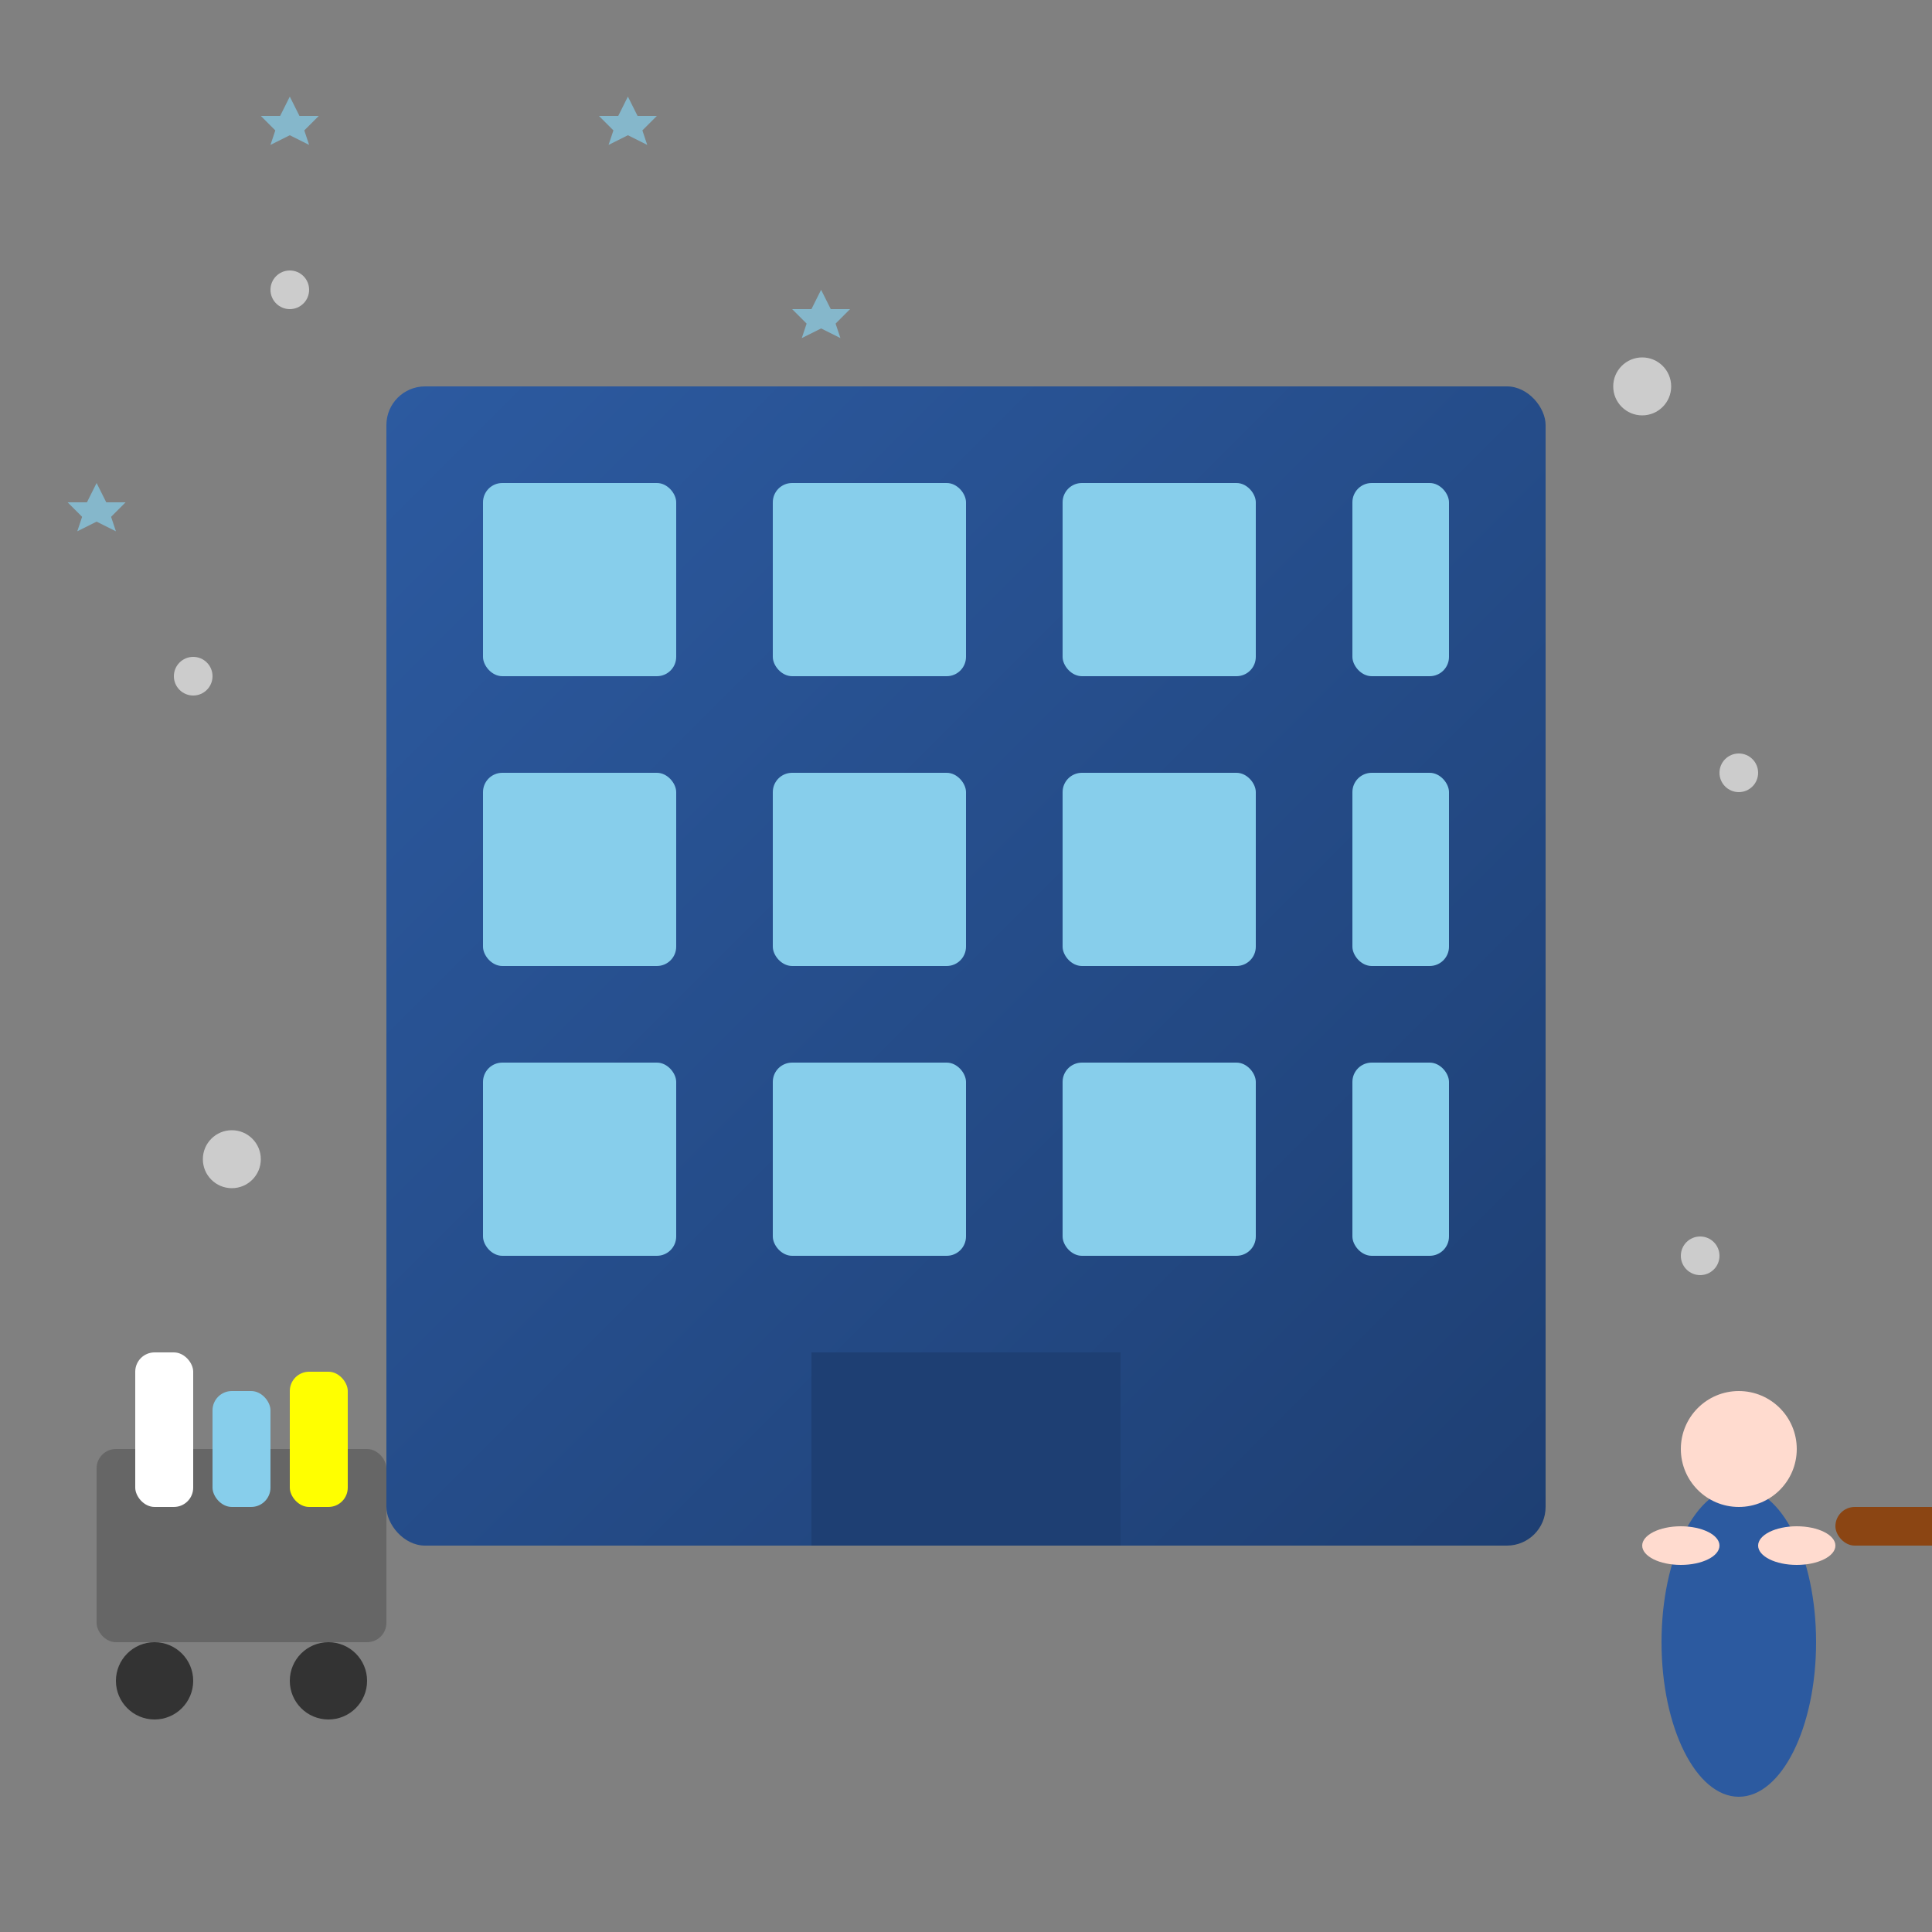<svg width="100" height="100" viewBox="0 0 100 100" xmlns="http://www.w3.org/2000/svg">
  <rect x="0" y="0" width="100" height="100" fill="#808080" stroke="none"/>
  <defs>
    <linearGradient id="officeGradient" x1="0%" y1="0%" x2="100%" y2="100%">
      <stop offset="0%" style="stop-color:#2c5aa0;stop-opacity:1" />
      <stop offset="100%" style="stop-color:#1e3f73;stop-opacity:1" />
    </linearGradient>
  </defs>
  
  <!-- Office building -->
  <rect x="20" y="20" width="60" height="60" fill="url(#officeGradient)" rx="2"/>
  
  <!-- Windows -->
  <rect x="25" y="25" width="10" height="10" fill="#87ceeb" rx="1"/>
  <rect x="40" y="25" width="10" height="10" fill="#87ceeb" rx="1"/>
  <rect x="55" y="25" width="10" height="10" fill="#87ceeb" rx="1"/>
  <rect x="70" y="25" width="5" height="10" fill="#87ceeb" rx="1"/>
  
  <rect x="25" y="40" width="10" height="10" fill="#87ceeb" rx="1"/>
  <rect x="40" y="40" width="10" height="10" fill="#87ceeb" rx="1"/>
  <rect x="55" y="40" width="10" height="10" fill="#87ceeb" rx="1"/>
  <rect x="70" y="40" width="5" height="10" fill="#87ceeb" rx="1"/>
  
  <rect x="25" y="55" width="10" height="10" fill="#87ceeb" rx="1"/>
  <rect x="40" y="55" width="10" height="10" fill="#87ceeb" rx="1"/>
  <rect x="55" y="55" width="10" height="10" fill="#87ceeb" rx="1"/>
  <rect x="70" y="55" width="5" height="10" fill="#87ceeb" rx="1"/>
  
  <!-- Entrance -->
  <rect x="42" y="70" width="16" height="10" fill="#1e3f73"/>
  
  <!-- Cleaning cart -->
  <g transform="translate(5, 75)">
    <!-- Cart body -->
    <rect x="0" y="0" width="15" height="10" fill="#666" rx="1"/>
    
    <!-- Cart wheels -->
    <circle cx="3" cy="12" r="2" fill="#333"/>
    <circle cx="12" cy="12" r="2" fill="#333"/>
    
    <!-- Cleaning supplies -->
    <rect x="2" y="-5" width="3" height="8" fill="#ffffff" rx="1"/>
    <rect x="6" y="-3" width="3" height="6" fill="#87ceeb" rx="1"/>
    <rect x="10" y="-4" width="3" height="7" fill="#ffff00" rx="1"/>
  </g>
  
  <!-- Cleaning person -->
  <g transform="translate(85, 70)">
    <!-- Person body -->
    <ellipse cx="5" cy="15" rx="4" ry="8" fill="#2c5aa0"/>
    
    <!-- Person head -->
    <circle cx="5" cy="5" r="3" fill="#ffdbcf"/>
    
    <!-- Arms -->
    <ellipse cx="2" cy="10" rx="2" ry="1" fill="#ffdbcf"/>
    <ellipse cx="8" cy="10" rx="2" ry="1" fill="#ffdbcf"/>
    
    <!-- Cleaning tool -->
    <rect x="10" y="8" width="8" height="2" fill="#8b4513" rx="1"/>
    <rect x="18" y="6" width="6" height="6" fill="#ffffff" rx="1"/>
  </g>
  
  <!-- Cleaning bubbles -->
  <g fill="#ffffff" opacity="0.6">
    <circle cx="15" cy="15" r="1"/>
    <circle cx="85" cy="20" r="1.5"/>
    <circle cx="10" cy="35" r="1"/>
    <circle cx="90" cy="40" r="1"/>
    <circle cx="12" cy="60" r="1.5"/>
    <circle cx="88" cy="65" r="1"/>
  </g>
  
  <!-- Sparkle effects -->
  <g fill="#87ceeb" opacity="0.7">
    <polygon points="30,10 31,12 33,12 31.5,13.5 32,15 30,14 28,15 28.5,13.5 27,12 29,12" transform="scale(0.5)"/>
    <polygon points="65,10 66,12 68,12 66.5,13.5 67,15 65,14 63,15 63.5,13.5 62,12 64,12" transform="scale(0.5)"/>
    <polygon points="85,30 86,32 88,32 86.5,33.5 87,35 85,34 83,35 83.5,33.5 82,32 84,32" transform="scale(0.5)"/>
    <polygon points="10,50 11,52 13,52 11.5,53.5 12,55 10,54 8,55 8.5,53.5 7,52 9,52" transform="scale(0.5)"/>
  </g>
</svg>

